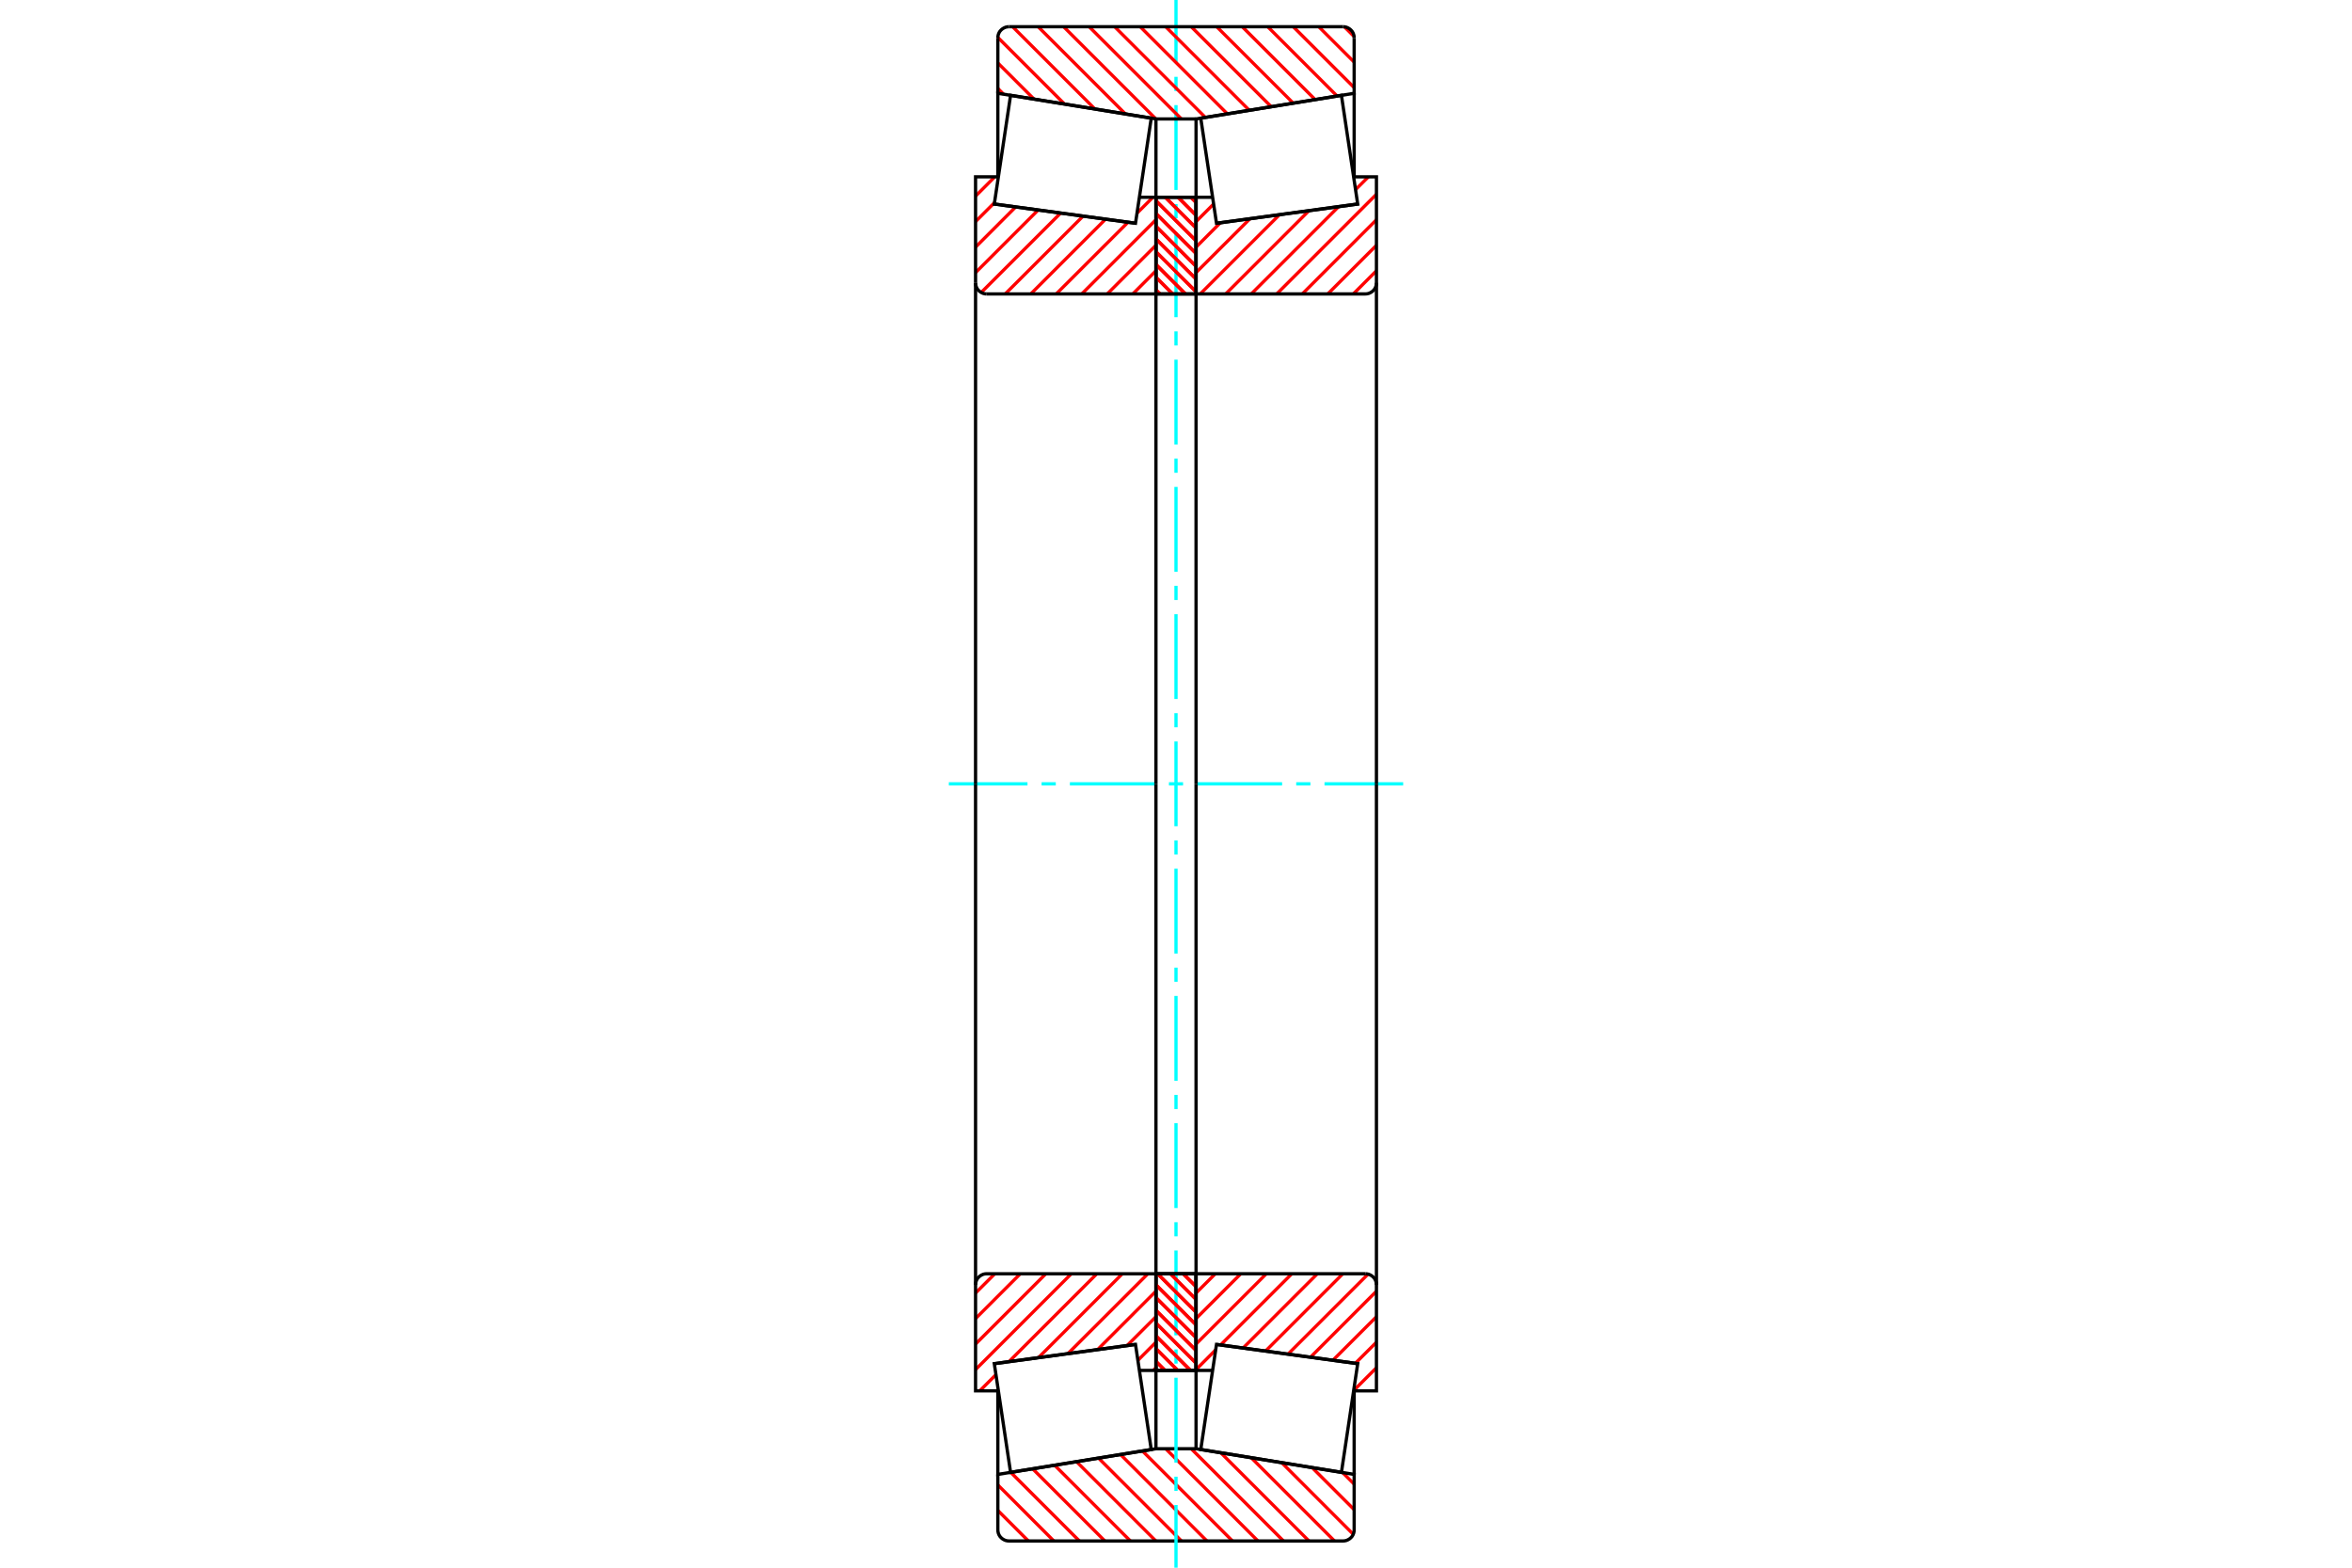 <?xml version="1.0" standalone="no"?>
<!DOCTYPE svg PUBLIC "-//W3C//DTD SVG 1.1//EN"
	"http://www.w3.org/Graphics/SVG/1.1/DTD/svg11.dtd">
<svg xmlns="http://www.w3.org/2000/svg" height="100%" width="100%" viewBox="0 0 36000 24000">
	<rect x="-1800" y="-1200" width="39600" height="26400" style="fill:#FFF"/>
	<g style="fill:none; fill-rule:evenodd" transform="matrix(1 0 0 1 0 0)">
		<g style="fill:none; stroke:#000; stroke-width:50; shape-rendering:geometricPrecision">
		</g>
		<g style="fill:none; stroke:#F00; stroke-width:50; shape-rendering:geometricPrecision">
			<line x1="20550" y1="22544" x2="20727" y2="22721"/>
			<line x1="20084" y1="22468" x2="20727" y2="23111"/>
			<line x1="19618" y1="22392" x2="20713" y2="23488"/>
			<line x1="19151" y1="22316" x2="20426" y2="23591"/>
			<line x1="18685" y1="22240" x2="20035" y2="23591"/>
			<line x1="18233" y1="22179" x2="19645" y2="23591"/>
			<line x1="17842" y1="22179" x2="19254" y2="23591"/>
			<line x1="17486" y1="22213" x2="18864" y2="23591"/>
			<line x1="17150" y1="22267" x2="18473" y2="23591"/>
			<line x1="16814" y1="22322" x2="18083" y2="23591"/>
			<line x1="16478" y1="22377" x2="17692" y2="23591"/>
			<line x1="16142" y1="22431" x2="17302" y2="23591"/>
			<line x1="15806" y1="22486" x2="16911" y2="23591"/>
			<line x1="15470" y1="22540" x2="16521" y2="23591"/>
			<line x1="15273" y1="22733" x2="16130" y2="23591"/>
			<line x1="15273" y1="23124" x2="15740" y2="23591"/>
		</g>
		<g style="fill:none; stroke:#000; stroke-width:50; shape-rendering:geometricPrecision">
			<polyline points="18000,22179 17893,22179 17693,22179 17693,20980"/>
			<polyline points="17693,22179 15273,22572 15273,21293"/>
			<polyline points="15273,22572 15273,23420 15275,23447 15281,23473 15291,23498 15305,23521 15323,23541 15343,23558 15366,23572 15391,23583 15417,23589 15443,23591 18000,23591 20557,23591 20583,23589 20609,23583 20634,23572 20657,23558 20677,23541 20695,23521 20709,23498 20719,23473 20725,23447 20727,23420 20727,22572 18307,22179 18307,20980"/>
			<line x1="18307" y1="22179" x2="18000" y2="22179"/>
			<line x1="20727" y1="22572" x2="20727" y2="21293"/>
		</g>
		<g style="fill:none; stroke:#0FF; stroke-width:50; shape-rendering:geometricPrecision">
			<line x1="14523" y1="12000" x2="15727" y2="12000"/>
			<line x1="15943" y1="12000" x2="16160" y2="12000"/>
			<line x1="16376" y1="12000" x2="17675" y2="12000"/>
			<line x1="17892" y1="12000" x2="18108" y2="12000"/>
			<line x1="18325" y1="12000" x2="19624" y2="12000"/>
			<line x1="19840" y1="12000" x2="20057" y2="12000"/>
			<line x1="20273" y1="12000" x2="21477" y2="12000"/>
			<line x1="18000" y1="24000" x2="18000" y2="23040"/>
			<line x1="18000" y1="22824" x2="18000" y2="22607"/>
			<line x1="18000" y1="22391" x2="18000" y2="21092"/>
			<line x1="18000" y1="20876" x2="18000" y2="20659"/>
			<line x1="18000" y1="20443" x2="18000" y2="19144"/>
			<line x1="18000" y1="18927" x2="18000" y2="18711"/>
			<line x1="18000" y1="18494" x2="18000" y2="17195"/>
			<line x1="18000" y1="16979" x2="18000" y2="16762"/>
			<line x1="18000" y1="16546" x2="18000" y2="15247"/>
			<line x1="18000" y1="15031" x2="18000" y2="14814"/>
			<line x1="18000" y1="14598" x2="18000" y2="13299"/>
			<line x1="18000" y1="13082" x2="18000" y2="12866"/>
			<line x1="18000" y1="12649" x2="18000" y2="11351"/>
			<line x1="18000" y1="11134" x2="18000" y2="10918"/>
			<line x1="18000" y1="10701" x2="18000" y2="9402"/>
			<line x1="18000" y1="9186" x2="18000" y2="8969"/>
			<line x1="18000" y1="8753" x2="18000" y2="7454"/>
			<line x1="18000" y1="7238" x2="18000" y2="7021"/>
			<line x1="18000" y1="6805" x2="18000" y2="5506"/>
			<line x1="18000" y1="5289" x2="18000" y2="5073"/>
			<line x1="18000" y1="4856" x2="18000" y2="3557"/>
			<line x1="18000" y1="3341" x2="18000" y2="3124"/>
			<line x1="18000" y1="2908" x2="18000" y2="1609"/>
			<line x1="18000" y1="1393" x2="18000" y2="1176"/>
			<line x1="18000" y1="960" x2="18000" y2="0"/>
		</g>
		<g style="fill:none; stroke:#F00; stroke-width:50; shape-rendering:geometricPrecision">
			<line x1="20577" y1="410" x2="20726" y2="559"/>
			<line x1="20185" y1="409" x2="20727" y2="951"/>
			<line x1="19795" y1="409" x2="20727" y2="1341"/>
			<line x1="19404" y1="409" x2="20465" y2="1470"/>
			<line x1="19014" y1="409" x2="20130" y2="1525"/>
			<line x1="18623" y1="409" x2="19794" y2="1579"/>
			<line x1="18233" y1="409" x2="19458" y2="1634"/>
			<line x1="17842" y1="409" x2="19122" y2="1689"/>
			<line x1="17452" y1="409" x2="18786" y2="1743"/>
			<line x1="17061" y1="409" x2="18450" y2="1798"/>
			<line x1="16671" y1="409" x2="18083" y2="1821"/>
			<line x1="16280" y1="409" x2="17692" y2="1821"/>
			<line x1="15890" y1="409" x2="17226" y2="1745"/>
			<line x1="15499" y1="409" x2="16759" y2="1669"/>
			<line x1="15273" y1="573" x2="16293" y2="1593"/>
			<line x1="15273" y1="964" x2="15827" y2="1518"/>
			<line x1="15273" y1="1354" x2="15360" y2="1442"/>
		</g>
		<g style="fill:none; stroke:#000; stroke-width:50; shape-rendering:geometricPrecision">
			<polyline points="18000,1821 17693,1821 17693,3020"/>
			<polyline points="17693,1821 15273,1428 15273,2707"/>
			<line x1="15273" y1="1428" x2="15273" y2="580"/>
			<polyline points="15443,409 15417,411 15391,417 15366,428 15343,442 15323,459 15305,479 15291,502 15281,527 15275,553 15273,580"/>
			<polyline points="15443,409 18000,409 20557,409"/>
			<polyline points="20727,580 20725,553 20719,527 20709,502 20695,479 20677,459 20657,442 20634,428 20609,417 20583,411 20557,409"/>
			<polyline points="20727,580 20727,1428 18307,1821 18307,3020"/>
			<line x1="18307" y1="1821" x2="18000" y2="1821"/>
			<line x1="20727" y1="1428" x2="20727" y2="2707"/>
		</g>
		<g style="fill:none; stroke:#F00; stroke-width:50; shape-rendering:geometricPrecision">
			<line x1="17693" y1="20939" x2="17653" y2="20980"/>
			<line x1="17693" y1="20548" x2="17417" y2="20825"/>
			<line x1="17693" y1="20158" x2="17252" y2="20599"/>
			<line x1="17693" y1="19767" x2="16800" y2="20661"/>
			<line x1="17570" y1="19500" x2="16347" y2="20722"/>
			<line x1="17179" y1="19500" x2="15895" y2="20784"/>
			<line x1="16789" y1="19500" x2="15443" y2="20846"/>
			<line x1="15244" y1="21045" x2="14996" y2="21293"/>
			<line x1="16398" y1="19500" x2="14932" y2="20967"/>
			<line x1="16008" y1="19500" x2="14932" y2="20576"/>
			<line x1="15617" y1="19500" x2="14932" y2="20186"/>
			<line x1="15227" y1="19500" x2="14932" y2="19795"/>
		</g>
		<g style="fill:none; stroke:#000; stroke-width:50; shape-rendering:geometricPrecision">
			<line x1="17693" y1="12000" x2="17693" y2="19500"/>
			<polyline points="17693,20980 17693,19500 15102,19500 15076,19502 15050,19508 15025,19519 15002,19533 14982,19550 14964,19570 14950,19593 14940,19618 14934,19644 14932,19670 14932,21293 15281,21293"/>
			<polyline points="15219,20877 15219,20876 17380,20582 17380,20582"/>
			<line x1="17440" y1="20980" x2="17693" y2="20980"/>
			<line x1="14932" y1="12000" x2="14932" y2="19670"/>
		</g>
		<g style="fill:none; stroke:#F00; stroke-width:50; shape-rendering:geometricPrecision">
			<line x1="17693" y1="4145" x2="17339" y2="4500"/>
			<line x1="17693" y1="3755" x2="16948" y2="4500"/>
			<line x1="17693" y1="3364" x2="16558" y2="4500"/>
			<line x1="17647" y1="3020" x2="17403" y2="3264"/>
			<line x1="17265" y1="3403" x2="16167" y2="4500"/>
			<line x1="16921" y1="3356" x2="15777" y2="4500"/>
			<line x1="16577" y1="3309" x2="15386" y2="4500"/>
			<line x1="16234" y1="3262" x2="15018" y2="4478"/>
			<line x1="15890" y1="3215" x2="14932" y2="4173"/>
			<line x1="15546" y1="3168" x2="14932" y2="3783"/>
			<line x1="15222" y1="3102" x2="14932" y2="3392"/>
			<line x1="15227" y1="2707" x2="14932" y2="3002"/>
		</g>
		<g style="fill:none; stroke:#000; stroke-width:50; shape-rendering:geometricPrecision">
			<line x1="17693" y1="12000" x2="17693" y2="4500"/>
			<polyline points="17693,3020 17693,4500 15102,4500"/>
			<polyline points="14932,4330 14934,4356 14940,4382 14950,4407 14964,4430 14982,4450 15002,4467 15025,4481 15050,4492 15076,4498 15102,4500"/>
			<polyline points="14932,4330 14932,2707 15281,2707"/>
			<polyline points="15219,3123 15219,3124 17380,3418 17380,3418"/>
			<line x1="17440" y1="3020" x2="17693" y2="3020"/>
			<line x1="14932" y1="12000" x2="14932" y2="4330"/>
		</g>
		<g style="fill:none; stroke:#F00; stroke-width:50; shape-rendering:geometricPrecision">
			<line x1="18227" y1="3020" x2="18307" y2="3100"/>
			<line x1="18032" y1="3020" x2="18307" y2="3296"/>
			<line x1="17836" y1="3020" x2="18307" y2="3491"/>
			<line x1="17693" y1="3073" x2="18307" y2="3686"/>
			<line x1="17693" y1="3268" x2="18307" y2="3881"/>
			<line x1="17693" y1="3463" x2="18307" y2="4077"/>
			<line x1="17693" y1="3658" x2="18307" y2="4272"/>
			<line x1="17693" y1="3854" x2="18307" y2="4467"/>
			<line x1="17693" y1="4049" x2="18144" y2="4500"/>
			<line x1="17693" y1="4244" x2="17949" y2="4500"/>
			<line x1="17693" y1="4439" x2="17754" y2="4500"/>
			<line x1="18305" y1="19500" x2="18307" y2="19502"/>
			<line x1="18109" y1="19500" x2="18307" y2="19697"/>
			<line x1="17914" y1="19500" x2="18307" y2="19893"/>
			<line x1="17719" y1="19500" x2="18307" y2="20088"/>
			<line x1="17693" y1="19670" x2="18307" y2="20283"/>
			<line x1="17693" y1="19865" x2="18307" y2="20478"/>
			<line x1="17693" y1="20060" x2="18307" y2="20674"/>
			<line x1="17693" y1="20255" x2="18307" y2="20869"/>
			<line x1="17693" y1="20451" x2="18222" y2="20980"/>
			<line x1="17693" y1="20646" x2="18027" y2="20980"/>
			<line x1="17693" y1="20841" x2="17832" y2="20980"/>
		</g>
		<g style="fill:none; stroke:#000; stroke-width:50; shape-rendering:geometricPrecision">
			<polyline points="18307,19500 18307,20980 17693,20980 17693,19500 18307,19500"/>
			<polyline points="18307,4500 17693,4500 17693,3020 18307,3020 18307,4500"/>
		</g>
		<g style="fill:none; stroke:#F00; stroke-width:50; shape-rendering:geometricPrecision">
			<line x1="18227" y1="3020" x2="18307" y2="3100"/>
			<line x1="18032" y1="3020" x2="18307" y2="3296"/>
			<line x1="17836" y1="3020" x2="18307" y2="3491"/>
			<line x1="17693" y1="3073" x2="18307" y2="3686"/>
			<line x1="17693" y1="3268" x2="18307" y2="3881"/>
			<line x1="17693" y1="3463" x2="18307" y2="4077"/>
			<line x1="17693" y1="3658" x2="18307" y2="4272"/>
			<line x1="17693" y1="3854" x2="18307" y2="4467"/>
			<line x1="17693" y1="4049" x2="18144" y2="4500"/>
			<line x1="17693" y1="4244" x2="17949" y2="4500"/>
			<line x1="17693" y1="4439" x2="17754" y2="4500"/>
			<line x1="18305" y1="19500" x2="18307" y2="19502"/>
			<line x1="18109" y1="19500" x2="18307" y2="19697"/>
			<line x1="17914" y1="19500" x2="18307" y2="19893"/>
			<line x1="17719" y1="19500" x2="18307" y2="20088"/>
			<line x1="17693" y1="19670" x2="18307" y2="20283"/>
			<line x1="17693" y1="19865" x2="18307" y2="20478"/>
			<line x1="17693" y1="20060" x2="18307" y2="20674"/>
			<line x1="17693" y1="20255" x2="18307" y2="20869"/>
			<line x1="17693" y1="20451" x2="18222" y2="20980"/>
			<line x1="17693" y1="20646" x2="18027" y2="20980"/>
			<line x1="17693" y1="20841" x2="17832" y2="20980"/>
		</g>
		<g style="fill:none; stroke:#000; stroke-width:50; shape-rendering:geometricPrecision">
			<polyline points="17693,4500 17693,3020 18307,3020 18307,4500 17693,4500"/>
			<polyline points="17693,19500 18307,19500 18307,20980 17693,20980 17693,19500"/>
		</g>
		<g style="fill:none; stroke:#F00; stroke-width:50; shape-rendering:geometricPrecision">
			<line x1="21068" y1="20939" x2="20720" y2="21287"/>
			<line x1="21068" y1="20548" x2="20745" y2="20871"/>
			<line x1="21068" y1="20158" x2="20401" y2="20825"/>
			<line x1="21068" y1="19767" x2="20058" y2="20778"/>
			<line x1="20940" y1="19505" x2="19714" y2="20731"/>
			<line x1="20554" y1="19500" x2="19370" y2="20684"/>
			<line x1="20164" y1="19500" x2="19027" y2="20637"/>
			<line x1="19773" y1="19500" x2="18683" y2="20590"/>
			<line x1="18607" y1="20666" x2="18307" y2="20967"/>
			<line x1="19383" y1="19500" x2="18307" y2="20576"/>
			<line x1="18992" y1="19500" x2="18307" y2="20186"/>
			<line x1="18602" y1="19500" x2="18307" y2="19795"/>
		</g>
		<g style="fill:none; stroke:#000; stroke-width:50; shape-rendering:geometricPrecision">
			<line x1="18307" y1="12000" x2="18307" y2="19500"/>
			<polyline points="18307,20980 18307,19500 20898,19500"/>
			<polyline points="21068,19670 21066,19644 21060,19618 21050,19593 21036,19570 21018,19550 20998,19533 20975,19519 20950,19508 20924,19502 20898,19500"/>
			<polyline points="21068,19670 21068,21293 20719,21293"/>
			<polyline points="20781,20877 20781,20876 18620,20582 18620,20582"/>
			<line x1="18560" y1="20980" x2="18307" y2="20980"/>
			<line x1="21068" y1="12000" x2="21068" y2="19670"/>
		</g>
		<g style="fill:none; stroke:#F00; stroke-width:50; shape-rendering:geometricPrecision">
			<line x1="21068" y1="4145" x2="20714" y2="4500"/>
			<line x1="21068" y1="3755" x2="20323" y2="4500"/>
			<line x1="21068" y1="3364" x2="19933" y2="4500"/>
			<line x1="21068" y1="2974" x2="19542" y2="4500"/>
			<line x1="20945" y1="2707" x2="20748" y2="2903"/>
			<line x1="20488" y1="3164" x2="19152" y2="4500"/>
			<line x1="20036" y1="3225" x2="18761" y2="4500"/>
			<line x1="19584" y1="3287" x2="18371" y2="4500"/>
			<line x1="19132" y1="3349" x2="18307" y2="4173"/>
			<line x1="18679" y1="3410" x2="18307" y2="3783"/>
			<line x1="18576" y1="3123" x2="18307" y2="3392"/>
		</g>
		<g style="fill:none; stroke:#000; stroke-width:50; shape-rendering:geometricPrecision">
			<line x1="18307" y1="12000" x2="18307" y2="4500"/>
			<polyline points="18307,3020 18307,4500 20898,4500 20924,4498 20950,4492 20975,4481 20998,4467 21018,4450 21036,4430 21050,4407 21060,4382 21066,4356 21068,4330 21068,2707 20719,2707"/>
			<polyline points="20781,3123 20781,3124 18620,3418 18620,3418"/>
			<line x1="18560" y1="3020" x2="18307" y2="3020"/>
			<line x1="21068" y1="12000" x2="21068" y2="4330"/>
			<polyline points="16313,20728 15219,20877 15468,22541 17621,22191 17380,20582 16313,20728"/>
			<polyline points="16313,3272 15219,3123 15468,1459 17621,1809 17380,3418 16313,3272"/>
			<polyline points="19687,20728 20781,20877 20532,22541 18379,22191 18620,20582 19687,20728"/>
			<polyline points="19687,3272 20781,3123 20532,1459 18379,1809 18620,3418 19687,3272"/>
		</g>
	</g>
</svg>
